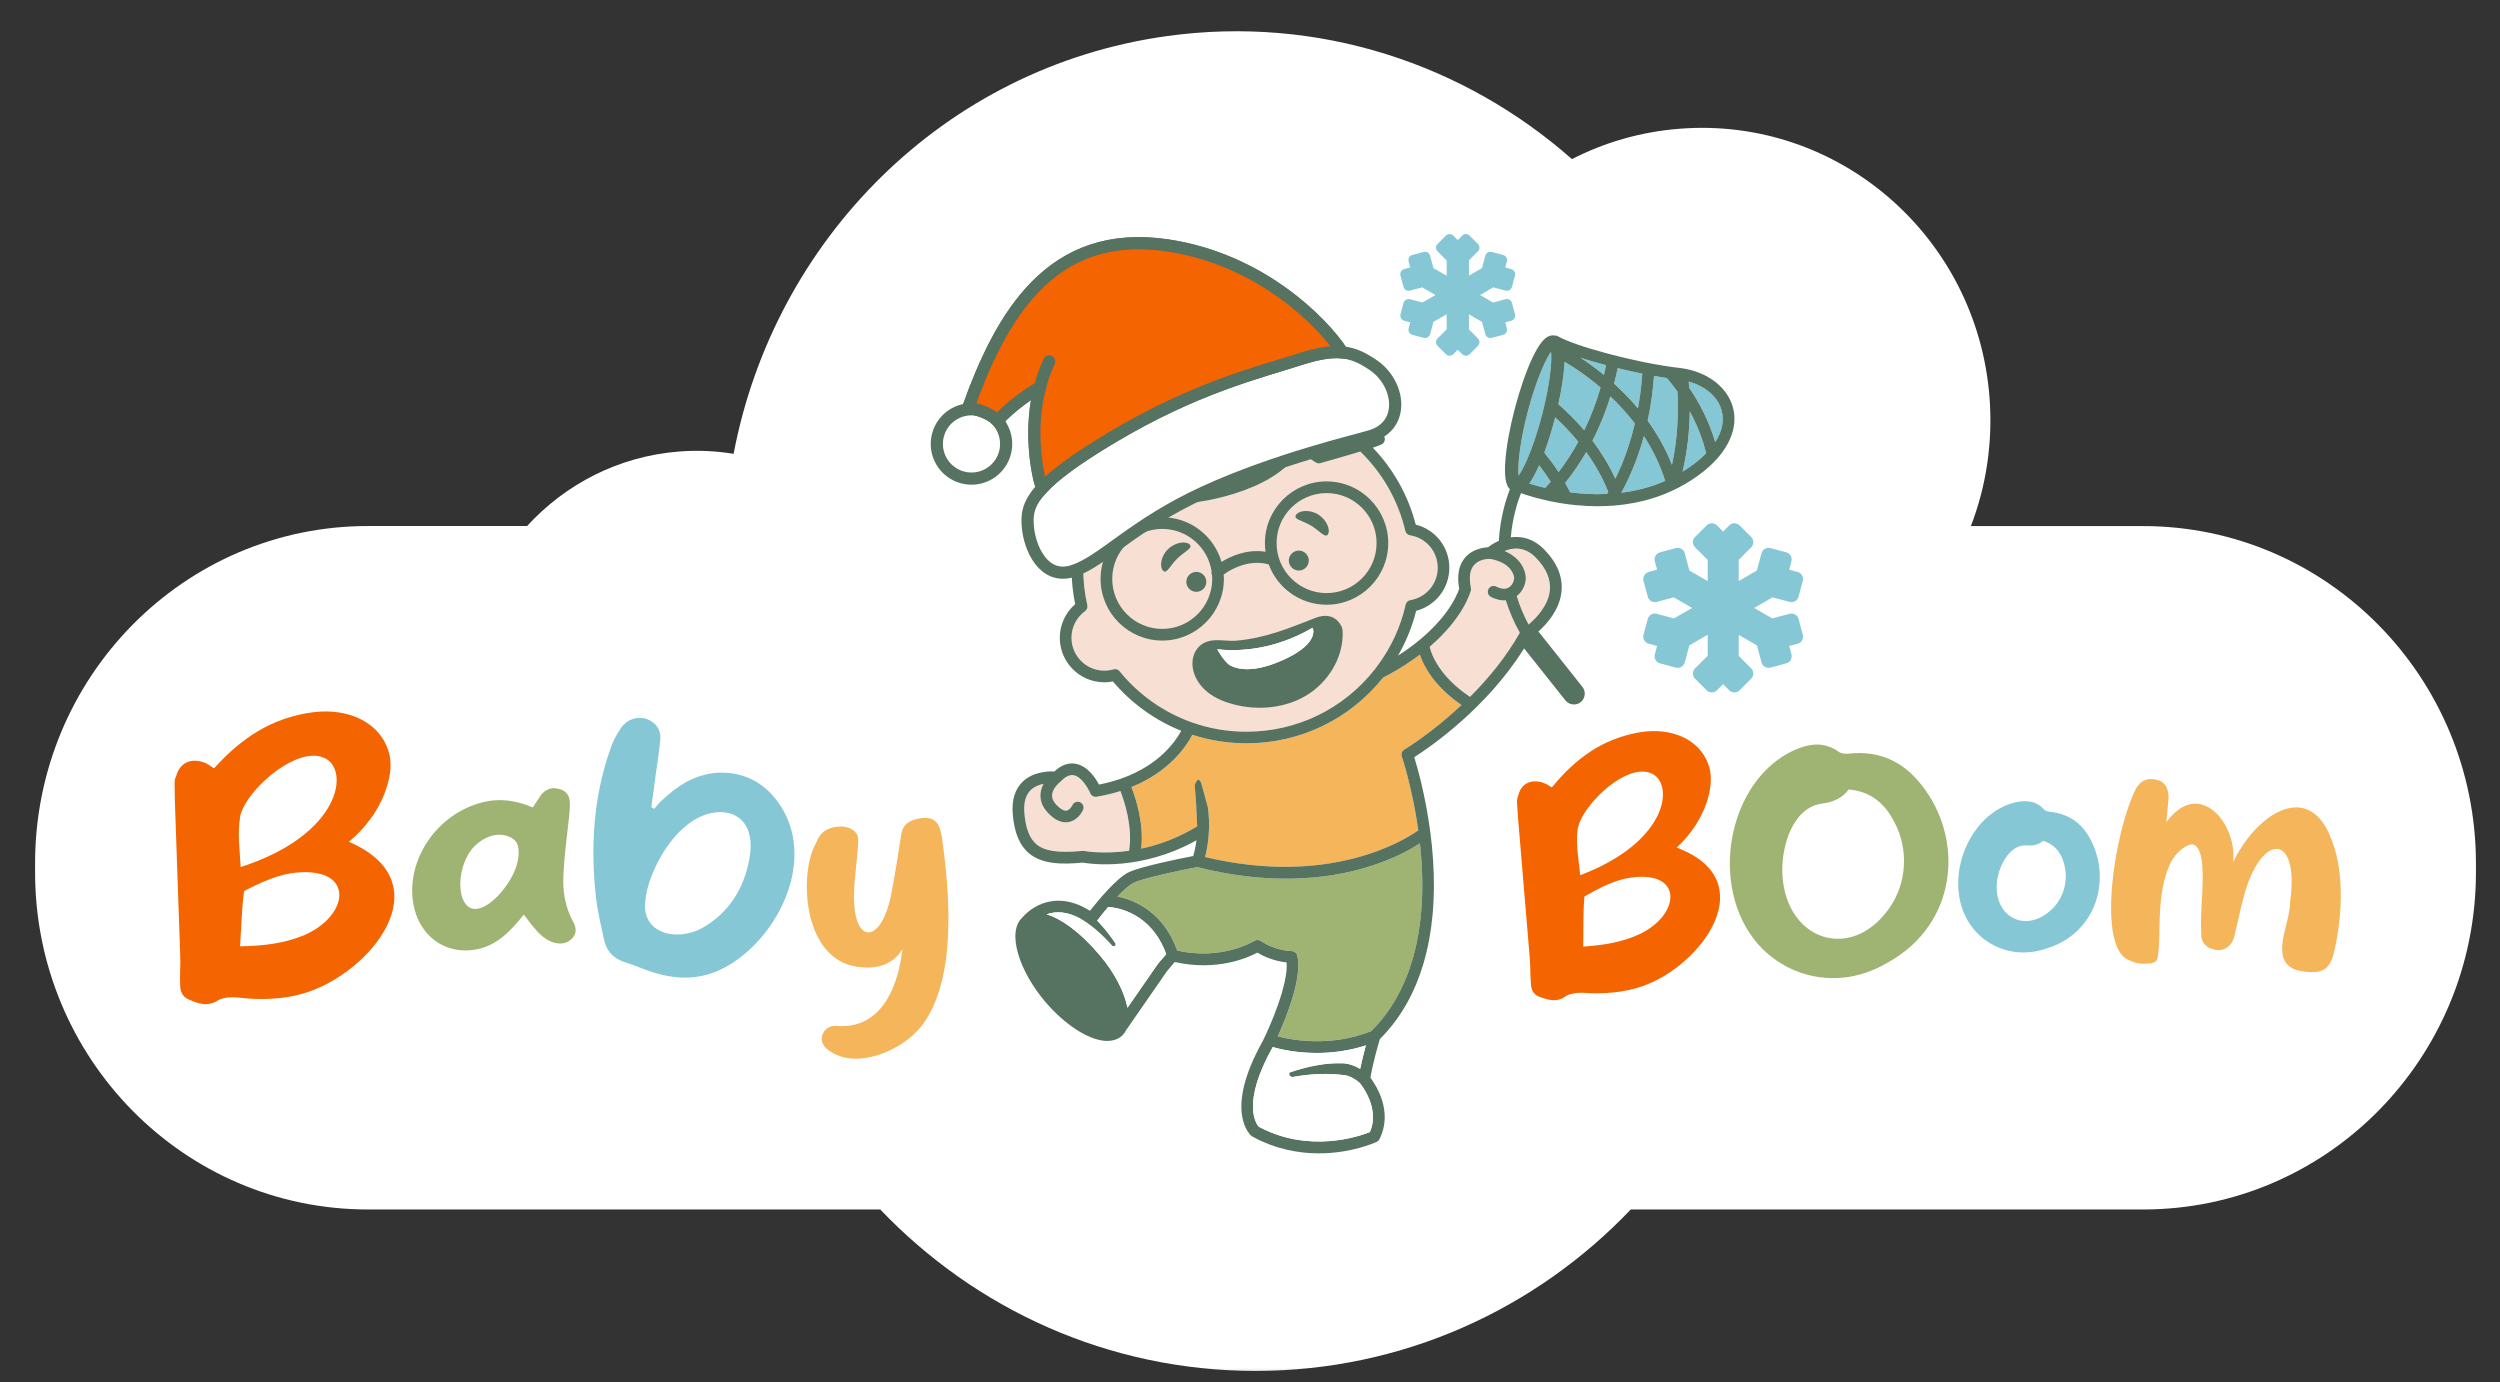 <svg width="85" height="47" viewBox="0 0 85 47" fill="none" xmlns="http://www.w3.org/2000/svg">
<rect x="0" y="0" width="85" height="47" fill="#333333" stroke="none"/>
<g clip-path="url(#clip0_48_3556)">
<mask id="mask0_48_3556" style="mask-type:luminance" maskUnits="userSpaceOnUse" x="0" y="0" width="85" height="47">
<path d="M85 0H0V47H85V0Z" fill="white"/>
</mask>
<g mask="url(#mask0_48_3556)">
<mask id="mask1_48_3556" style="mask-type:luminance" maskUnits="userSpaceOnUse" x="0" y="-2" width="87" height="52">
<path d="M86.197 -1.063H0V49.182H86.197V-1.063Z" fill="white"/>
</mask>
<g mask="url(#mask1_48_3556)">
<mask id="mask2_48_3556" style="mask-type:luminance" maskUnits="userSpaceOnUse" x="-21" y="-67" width="128" height="181">
<path d="M106.069 -66.196H-20.547V113.851H106.069V-66.196Z" fill="white"/>
</mask>
<g mask="url(#mask2_48_3556)">
<path d="M72.865 17.887H67.01C67.528 16.539 67.761 15.053 67.644 13.512C67.221 8.037 62.498 3.948 57.096 4.378C55.784 4.482 54.551 4.842 53.446 5.41C49.783 2.179 44.83 0.507 39.66 1.229C32.078 2.288 26.318 8.173 24.943 15.43C24.341 15.331 23.718 15.302 23.083 15.352C21.027 15.515 19.221 16.464 17.921 17.885H12.506C6.258 17.885 1.193 23.019 1.193 29.35V29.657C1.193 35.99 6.258 41.122 12.506 41.122H29.929C33.154 44.505 37.679 46.611 42.688 46.611C47.697 46.611 52.221 44.507 55.446 41.122H72.869C79.117 41.122 84.182 35.988 84.182 29.657V29.35C84.178 23.021 79.113 17.887 72.865 17.887Z" fill="white"/>
</g>
<path d="M51.138 20.413C51.013 20.413 50.865 20.382 50.695 20.296C50.598 20.247 50.558 20.128 50.607 20.031C50.656 19.933 50.776 19.894 50.873 19.943C51.06 20.037 51.212 20.042 51.326 19.955C51.452 19.859 51.493 19.688 51.48 19.623C51.373 19.085 50.654 19.003 50.647 19.001C50.59 19.001 50.29 19.011 50.116 19.214C49.976 19.378 49.941 19.639 50.012 19.991C50.018 20.02 50.017 20.05 50.01 20.078C49.998 20.127 49.763 21.004 48.609 21.991C48.67 22.248 48.931 22.989 49.981 23.693C50.584 23.091 51.2 22.356 51.674 21.513C51.475 21.156 51.316 20.789 51.198 20.41C51.179 20.411 51.159 20.413 51.138 20.413Z" fill="#F7E0D3"/>
<path d="M51.869 19.545C51.911 19.752 51.82 20.074 51.57 20.267C51.67 20.598 51.805 20.92 51.973 21.233C52.228 21.018 52.637 20.598 52.695 20.083C52.737 19.706 52.579 19.329 52.225 18.963C51.84 18.567 51.435 18.614 51.154 18.732C51.444 18.855 51.779 19.092 51.869 19.545Z" fill="#F7E0D3"/>
<path d="M55.693 13.883C55.772 13.441 55.816 13.038 55.839 12.702C55.566 12.646 55.283 12.583 55.002 12.515C54.969 12.679 54.929 12.856 54.881 13.041C55.15 13.285 55.427 13.566 55.693 13.883Z" fill="#85C7D5"/>
<path d="M54.608 12.415C54.299 12.334 54.001 12.248 53.732 12.161C53.959 12.308 54.237 12.503 54.535 12.746C54.562 12.631 54.587 12.52 54.608 12.415Z" fill="#85C7D5"/>
<path d="M56.678 12.853C56.538 12.832 56.39 12.807 56.237 12.779C56.207 13.207 56.145 13.731 56.022 14.304C56.341 14.745 56.629 15.246 56.849 15.808C57.044 14.901 57.072 14.029 57.036 13.318C56.921 13.155 56.801 12.999 56.678 12.853Z" fill="#85C7D5"/>
<path d="M57.209 16.04C57.368 15.941 57.524 15.833 57.677 15.712C57.802 15.613 57.912 15.512 58.012 15.41C57.885 14.889 57.69 14.414 57.454 13.982C57.446 14.61 57.381 15.314 57.209 16.04Z" fill="#85C7D5"/>
<path d="M55.125 16.752C55.617 16.691 56.124 16.567 56.619 16.349C56.442 15.785 56.188 15.278 55.894 14.828C55.725 15.45 55.479 16.109 55.125 16.752Z" fill="#85C7D5"/>
<path d="M57.418 12.973C57.424 13.041 57.429 13.112 57.433 13.184C57.797 13.717 58.112 14.332 58.319 15.031C58.559 14.662 58.635 14.288 58.533 13.936C58.401 13.484 57.98 13.129 57.418 12.973Z" fill="#85C7D5"/>
<path d="M53.865 14.631C54.111 14.122 54.291 13.626 54.422 13.177C53.912 12.742 53.454 12.45 53.195 12.299C53.194 12.346 53.191 12.394 53.187 12.445C53.162 12.815 53.091 13.263 52.984 13.743C53.274 13.995 53.576 14.291 53.865 14.631Z" fill="#85C7D5"/>
<path d="M54.758 13.477C54.612 13.947 54.414 14.459 54.147 14.981C54.436 15.365 54.705 15.796 54.924 16.277C55.238 15.642 55.448 14.996 55.588 14.397C55.322 14.05 55.037 13.743 54.758 13.477Z" fill="#85C7D5"/>
<path d="M52.722 12.566C52.752 12.263 52.748 12.075 52.736 11.962C52.67 12.054 52.575 12.216 52.452 12.495C52.448 12.506 52.443 12.517 52.438 12.528C52.263 12.934 52.088 13.455 51.945 14.003C51.797 14.566 51.691 15.121 51.647 15.567C51.639 15.655 51.633 15.732 51.63 15.802C51.621 15.971 51.625 16.09 51.633 16.171C51.699 16.078 51.795 15.917 51.917 15.638C52.097 15.228 52.278 14.692 52.425 14.13C52.573 13.566 52.679 13.011 52.722 12.566Z" fill="#85C7D5"/>
<path d="M52.262 15.972C52.17 16.166 52.08 16.323 51.996 16.441C52.134 16.484 52.318 16.537 52.541 16.59C52.604 16.52 52.666 16.451 52.727 16.38C52.602 16.18 52.47 15.995 52.332 15.817C52.309 15.87 52.285 15.922 52.262 15.972Z" fill="#85C7D5"/>
<path d="M53.215 16.418C53.274 16.523 53.331 16.631 53.385 16.741C53.767 16.789 54.193 16.816 54.641 16.794C54.655 16.772 54.668 16.748 54.682 16.726C54.482 16.224 54.221 15.772 53.932 15.371C53.728 15.722 53.491 16.074 53.215 16.418Z" fill="#85C7D5"/>
<path d="M52.876 14.188C52.87 14.207 52.866 14.226 52.862 14.244C52.754 14.653 52.632 15.043 52.504 15.388C52.673 15.594 52.837 15.815 52.991 16.052C53.251 15.713 53.473 15.365 53.662 15.021C53.406 14.707 53.138 14.43 52.876 14.188Z" fill="#85C7D5"/>
<path d="M52.054 33.467C52.022 33.139 52.039 32.839 52.008 32.522C51.893 31.114 51.769 29.718 51.655 28.309C51.622 27.981 51.602 27.651 51.582 27.332C51.573 27.241 51.576 27.15 51.622 27.042C51.687 26.761 51.876 26.593 52.126 26.569C52.262 26.556 52.413 26.576 52.558 26.653C52.617 26.67 52.667 26.723 52.764 26.77C53.562 25.8 54.458 25.128 55.729 24.901C56.833 24.713 57.767 25.138 58.077 25.966C58.215 26.331 58.183 26.7 58.084 27.087C57.909 27.768 57.478 28.394 57.005 28.818C59.974 29.925 57.887 32.819 55.839 33.533C55.507 33.646 55.169 33.713 54.83 33.746C54.49 33.779 54.157 33.778 53.812 33.754C53.617 33.75 53.447 33.767 53.261 33.854C53.144 33.945 53.022 33.991 52.898 34.004C52.739 34.019 52.575 33.978 52.408 33.914C52.16 33.846 52.064 33.684 52.054 33.467ZM53.829 32.184C54.523 32.139 55.176 32.029 55.756 31.756C57.134 31.095 57.239 29.596 55.466 29.837C54.957 29.899 54.4 30.171 53.869 30.485C53.822 31.052 53.841 31.611 53.829 32.184ZM53.729 29.756C56.788 28.599 56.932 26.57 56.115 26.283C55.996 26.238 55.881 26.226 55.745 26.239C54.849 26.326 53.701 27.584 53.637 28.219C53.573 28.741 53.688 29.325 53.729 29.756Z" fill="#F46400"/>
<path d="M60.993 25.51C61.207 25.414 61.425 25.343 61.646 25.321C61.93 25.293 62.197 25.354 62.45 25.516C62.572 25.616 62.699 25.641 62.871 25.623C63.943 25.505 64.746 25.936 65.33 26.688C66.779 28.5 66.592 31.395 64.183 32.728C63.701 33.013 63.183 33.188 62.665 33.24C61.592 33.346 60.519 32.941 59.776 32.105C58.064 30.145 58.741 26.541 60.993 25.51ZM62.661 31.91C63.263 31.851 63.89 31.456 64.35 30.701C64.871 29.825 64.874 28.681 64.306 27.768C63.995 27.249 63.541 26.903 62.855 26.841C62.651 27.121 62.361 27.266 61.962 27.32C60.947 27.449 60.584 28.758 60.598 29.625C60.633 31.156 61.616 32.013 62.661 31.91Z" fill="#9FB473"/>
<path d="M68.536 27.278C68.683 27.247 68.83 27.232 68.972 27.248C69.155 27.268 69.315 27.342 69.453 27.478C69.516 27.557 69.592 27.59 69.704 27.603C70.394 27.672 70.841 28.052 71.108 28.604C71.777 29.939 71.269 31.737 69.573 32.252C69.232 32.367 68.882 32.408 68.549 32.37C67.859 32.293 67.237 31.894 66.883 31.267C66.068 29.802 66.979 27.625 68.536 27.278ZM68.772 31.311C69.105 31.348 69.49 31.207 69.827 30.851C70.211 30.437 70.345 29.818 70.144 29.257C70.034 28.94 69.829 28.7 69.464 28.587C69.322 28.716 69.148 28.76 68.925 28.743C68.36 28.695 68.013 29.363 67.919 29.834C67.761 30.667 68.193 31.245 68.772 31.311Z" fill="#85C7D5"/>
<path d="M72.625 26.81C72.803 26.498 73.067 26.442 73.35 26.517C73.594 26.569 73.751 26.813 73.729 27.16L73.657 27.95C74.02 27.465 74.383 27.299 74.72 27.33C75.471 27.398 76.032 28.456 75.924 29.313C76.451 28.225 77.376 27.383 78.166 27.455C78.621 27.497 79.028 27.843 79.296 28.614C79.74 29.761 79.612 31.373 79.332 32.474C79.216 32.872 79.019 33.063 78.602 33.054C78.175 33.035 77.713 32.964 77.617 32.487C77.497 31.947 77.875 31.195 77.863 30.666C78.03 29.495 77.786 28.895 77.43 28.863C77.084 28.831 76.63 29.328 76.329 30.337C76.196 30.803 76.09 31.311 75.976 31.799C75.905 32.141 75.669 32.329 75.372 32.301C75.284 32.294 75.177 32.254 75.072 32.204C74.931 32.112 74.835 31.963 74.843 31.765C74.797 30.964 74.936 30.199 74.877 29.427C74.852 29.056 74.742 28.727 74.544 28.709C74.406 28.697 74.043 28.881 73.815 29.309C73.449 30.043 73.424 30.968 73.419 31.794C73.412 31.983 73.407 32.141 73.389 32.339C73.345 32.604 73.396 32.686 73.142 32.752C73.041 32.763 72.899 32.774 72.8 32.764C72.662 32.752 72.525 32.719 72.392 32.647C71.273 32.236 71.885 28.257 72.625 26.81Z" fill="#F5B55B"/>
<path d="M48.275 22.26C47.97 22.49 47.615 22.723 47.197 22.949C47.142 22.979 47.084 23.009 47.026 23.039C45.889 24.46 44.199 25.274 42.381 25.274C41.751 25.274 41.133 25.175 40.539 24.982C40.347 25.355 39.775 26.233 38.469 26.762C38.617 27.138 38.899 27.993 38.8 28.855C39.378 28.733 40.036 28.505 40.705 28.096L40.673 27.477C40.672 27.464 40.673 27.45 40.675 27.436L40.621 26.7C40.621 26.659 40.697 26.513 40.738 26.514C40.772 26.514 40.81 26.539 40.842 26.622L41.064 27.425V27.431C41.065 27.434 41.065 27.436 41.066 27.439C41.102 27.693 41.116 27.952 41.106 28.209C41.092 28.617 41.024 28.942 40.972 29.139C45.202 30.148 47.732 28.577 48.223 28.231C48.022 26.789 47.666 25.735 47.662 25.722C47.632 25.633 47.667 25.536 47.747 25.488C47.763 25.479 48.671 24.93 49.691 23.974C48.759 23.328 48.407 22.651 48.275 22.26Z" fill="#F5B55B"/>
<path d="M40.707 29.48C40.182 29.58 38.917 29.842 38.555 30.009C38.408 30.077 38.203 30.263 37.996 30.481C38.557 30.593 39.548 30.98 40.03 32.32C41.577 32.661 42.636 31.995 42.647 31.989C42.713 31.946 42.799 31.946 42.865 31.99C43.387 32.337 43.91 32.336 43.916 32.336C44.005 32.338 44.089 32.397 44.11 32.486C44.29 33.223 43.737 34.592 43.447 35.236C43.938 35.364 45.238 35.605 46.623 35.059C47.524 34.173 48.544 32.451 48.331 29.262C48.318 29.062 48.3 28.865 48.279 28.674C47.677 29.065 46.138 29.875 43.731 29.875C42.841 29.875 41.831 29.763 40.707 29.48Z" fill="#9FB473"/>
<path d="M37.285 27.09C37.194 27.105 37.105 27.055 37.069 26.971C37.004 26.818 36.778 26.408 36.506 26.357C36.374 26.333 36.229 26.402 36.073 26.562C36.063 26.573 36.053 26.583 36.041 26.592C35.971 26.646 35.786 26.827 35.771 27.025C35.762 27.145 35.816 27.262 35.934 27.383C36.062 27.513 36.179 27.576 36.264 27.56C36.367 27.542 36.447 27.408 36.462 27.377C36.507 27.277 36.624 27.233 36.724 27.277C36.824 27.322 36.868 27.439 36.824 27.539C36.807 27.575 36.656 27.892 36.334 27.95C36.301 27.956 36.268 27.959 36.235 27.959C36.043 27.959 35.847 27.86 35.652 27.661C35.451 27.457 35.358 27.233 35.377 26.994C35.386 26.866 35.429 26.75 35.484 26.651C35.335 26.681 35.173 26.74 35.049 26.859C34.875 27.026 34.8 27.287 34.828 27.637C34.869 28.159 35.004 28.509 35.239 28.706C35.521 28.943 35.99 29.01 36.809 28.932C36.828 28.93 36.848 28.931 36.867 28.935C36.878 28.937 37.496 29.053 38.39 28.927C38.521 28.114 38.232 27.249 38.094 26.897C37.847 26.974 37.578 27.041 37.285 27.09Z" fill="#F7E0D3"/>
<path d="M42.379 24.878C44.09 24.878 45.68 24.106 46.742 22.761C46.774 22.718 46.809 22.674 46.84 22.63C47.303 22.005 47.623 21.309 47.793 20.556C47.811 20.477 47.874 20.417 47.953 20.404C48.491 20.313 48.882 19.85 48.882 19.304C48.882 18.751 48.487 18.287 47.942 18.201C47.863 18.188 47.799 18.129 47.781 18.051C47.538 17.022 47.01 16.092 46.25 15.352C46.246 15.354 46.242 15.355 46.237 15.356C46.21 15.364 46.183 15.372 46.156 15.38C46.147 15.383 46.137 15.386 46.127 15.389C46.098 15.398 46.067 15.408 46.036 15.416C46.029 15.418 46.022 15.421 46.015 15.423C45.985 15.431 45.954 15.441 45.923 15.45C45.913 15.453 45.903 15.456 45.893 15.459C45.864 15.467 45.834 15.476 45.805 15.485C45.795 15.488 45.786 15.491 45.776 15.493C45.748 15.501 45.721 15.509 45.693 15.517C45.679 15.521 45.666 15.525 45.652 15.529C45.629 15.535 45.606 15.542 45.584 15.549C45.568 15.553 45.554 15.557 45.538 15.562C45.516 15.568 45.494 15.575 45.472 15.581C45.461 15.585 45.45 15.587 45.438 15.591C45.419 15.596 45.401 15.602 45.383 15.607C45.361 15.614 45.339 15.62 45.318 15.626C45.309 15.629 45.299 15.632 45.29 15.634C45.266 15.642 45.243 15.648 45.221 15.654C45.214 15.655 45.208 15.658 45.202 15.659C45.174 15.667 45.148 15.675 45.123 15.682L45.118 15.683C45.071 15.697 45.03 15.709 44.996 15.718C44.992 15.72 44.987 15.721 44.984 15.722C44.958 15.729 44.938 15.735 44.924 15.74C44.921 15.74 44.916 15.742 44.916 15.742C44.906 15.745 44.897 15.747 44.897 15.747C44.842 15.762 44.783 15.754 44.736 15.723L44.003 15.25L44.044 15.365C44.067 15.429 44.056 15.499 44.014 15.552C43.465 16.264 42.443 16.661 41.683 16.868C40.918 17.081 39.828 17.264 38.987 16.927C38.925 16.902 38.879 16.848 38.867 16.782L38.843 16.663L38.453 17.442C38.428 17.494 38.382 17.531 38.327 17.546C38.319 17.548 37.606 17.735 37.02 17.878C36.893 18.348 36.828 18.834 36.828 19.328C36.828 19.748 36.876 20.167 36.969 20.575C36.987 20.652 36.957 20.733 36.892 20.78C36.603 20.989 36.43 21.326 36.43 21.684C36.43 22.3 36.931 22.802 37.547 22.802C37.653 22.802 37.758 22.787 37.858 22.758C37.876 22.753 37.895 22.75 37.914 22.75C37.972 22.75 38.029 22.776 38.067 22.823C38.707 23.611 39.548 24.209 40.499 24.552C41.101 24.769 41.734 24.878 42.379 24.878Z" fill="#F7E0D3"/>
<path d="M6.126 33.499C6.109 33.133 6.143 32.803 6.126 32.45C6.076 30.885 6.014 29.332 5.964 27.767C5.946 27.401 5.941 27.034 5.937 26.681C5.932 26.579 5.94 26.478 5.998 26.361C6.084 26.054 6.303 25.879 6.581 25.865C6.732 25.858 6.898 25.888 7.054 25.982C7.119 26.004 7.172 26.064 7.276 26.123C8.213 25.091 9.242 24.397 10.662 24.214C11.894 24.067 12.906 24.587 13.204 25.521C13.338 25.931 13.281 26.339 13.149 26.762C12.92 27.507 12.408 28.177 11.861 28.621C15.089 30.008 12.62 33.098 10.314 33.779C9.94 33.886 9.563 33.941 9.185 33.96C8.806 33.978 8.438 33.958 8.057 33.913C7.841 33.898 7.652 33.907 7.441 33.993C7.307 34.089 7.17 34.133 7.031 34.14C6.855 34.149 6.675 34.094 6.494 34.014C6.223 33.925 6.125 33.74 6.126 33.499ZM8.162 32.175C8.932 32.163 9.662 32.078 10.319 31.805C11.88 31.148 12.079 29.495 10.102 29.666C9.535 29.706 8.904 29.977 8.299 30.296C8.215 30.921 8.207 31.54 8.162 32.175ZM8.183 29.48C11.633 28.366 11.904 26.127 11.014 25.765C10.885 25.708 10.757 25.689 10.606 25.696C9.609 25.745 8.269 27.073 8.164 27.774C8.066 28.348 8.161 29.001 8.183 29.48Z" fill="#F46400"/>
<path d="M16.151 27.355C16.37 27.279 16.574 27.232 16.78 27.214C17.239 27.173 17.681 27.266 18.114 27.454C18.213 27.294 18.314 27.162 18.405 27.013C18.543 26.859 18.723 26.758 18.954 26.813C19.232 26.855 19.351 27.032 19.37 27.239C19.388 27.445 19.359 27.646 19.34 27.855C19.272 28.475 19.191 29.049 19.161 29.665C19.119 30.254 19.199 30.832 19.501 31.363C19.594 31.553 19.61 31.731 19.464 31.895C19.361 32.008 19.243 32.065 19.112 32.077C18.728 32.111 18.382 31.83 18.158 31.539C18.033 31.409 17.944 31.256 17.807 31.098C17.375 31.646 16.891 32.153 16.194 32.281C15.321 32.444 14.537 32.023 14.19 31.204C13.605 29.745 14.529 27.915 16.151 27.355ZM16.202 30.901C16.408 30.883 16.669 30.737 16.979 30.408C17.391 29.946 17.706 29.342 17.62 28.802C17.563 28.476 17.184 28.359 16.893 28.385C16.64 28.407 16.415 28.531 16.221 28.69C15.466 29.314 15.461 30.967 16.202 30.901Z" fill="#9FB473"/>
<path d="M20.756 25.455C20.829 25.235 20.94 25.015 21.062 24.831C21.27 24.465 21.637 24.343 21.978 24.441C22.308 24.563 22.504 24.831 22.443 25.223C22.382 25.81 22.284 26.335 22.223 26.885C22.199 27.093 22.161 27.252 22.149 27.447C22.199 27.484 22.223 27.484 22.248 27.496C22.346 27.386 22.407 27.288 22.505 27.215C23.006 26.739 23.592 26.335 24.374 26.274C25.254 26.225 25.951 26.591 26.428 27.239C27.662 28.901 26.758 31.186 25.401 32.36C24.741 32.946 24.044 33.239 23.287 33.239C22.822 33.239 22.346 33.129 21.82 32.922C21.637 32.848 21.466 32.787 21.282 32.726C20.83 32.592 20.598 32.299 20.525 31.895C20.427 31.43 20.317 30.99 20.268 30.55C20.071 28.815 20.169 27.117 20.756 25.455ZM23.143 31.769C23.459 31.745 23.784 31.638 24.086 31.421C24.898 30.886 25.336 30.057 25.487 29.153C25.675 28.078 25.119 27.562 24.388 27.615C23.01 27.717 22.019 29.648 21.941 30.63C21.834 31.433 22.446 31.82 23.143 31.769Z" fill="#85C7D5"/>
<path d="M29.111 32.865C27.282 32.574 27.155 29.681 27.75 28.655C27.893 28.266 28.167 28.112 28.605 28.099C28.892 28.107 29.19 28.268 29.182 28.565C29.16 29.209 29.036 29.842 29.035 30.495C29.039 31.332 29.273 31.722 29.547 31.701C29.82 31.68 30.135 31.247 30.296 30.429C30.445 29.713 30.582 28.701 30.654 28.318C30.728 27.955 31.046 27.849 31.35 27.815C31.876 27.755 31.955 28.115 32.021 28.437C32.291 30.346 32.533 33.206 31.4 34.794C30.967 35.41 30.078 35.928 29.256 35.991C28.86 36.022 28.486 35.938 28.183 35.717C27.721 35.415 27.983 34.844 28.435 34.88C30.039 35.021 30.564 33.395 30.681 32.273C30.337 32.842 29.741 32.965 29.111 32.865Z" fill="#F5B55B"/>
<path d="M41.612 19.683C41.612 19.634 41.61 19.584 41.606 19.535C41.806 19.38 42.455 18.995 43.137 19.19C43.432 19.99 44.202 20.561 45.104 20.561C46.26 20.561 47.2 19.621 47.2 18.465C47.2 17.309 46.26 16.368 45.104 16.368C43.947 16.368 43.007 17.309 43.007 18.465C43.007 18.565 43.014 18.664 43.028 18.76C42.368 18.654 41.797 18.939 41.531 19.105C41.279 18.229 40.472 17.586 39.517 17.586C38.36 17.586 37.42 18.526 37.42 19.683C37.42 20.839 38.36 21.779 39.517 21.779C40.672 21.779 41.612 20.839 41.612 19.683ZM45.104 16.765C46.041 16.765 46.804 17.527 46.804 18.465C46.804 19.402 46.041 20.165 45.104 20.165C44.166 20.165 43.404 19.402 43.404 18.465C43.403 17.527 44.166 16.765 45.104 16.765ZM39.516 21.383C38.578 21.383 37.816 20.621 37.816 19.683C37.816 18.746 38.578 17.983 39.516 17.983C40.367 17.983 41.072 18.613 41.195 19.43C41.192 19.445 41.19 19.459 41.19 19.475C41.19 19.505 41.197 19.533 41.21 19.56C41.213 19.601 41.216 19.642 41.216 19.685C41.216 20.621 40.453 21.383 39.516 21.383Z" fill="#567261"/>
<path d="M44.072 19.387C44.253 19.435 44.438 19.328 44.488 19.147C44.536 18.966 44.428 18.78 44.248 18.731C44.067 18.683 43.881 18.791 43.832 18.971C43.784 19.152 43.89 19.338 44.072 19.387Z" fill="#567261"/>
<path d="M40.763 19.455C40.582 19.407 40.397 19.514 40.347 19.695C40.299 19.876 40.407 20.062 40.588 20.111C40.768 20.159 40.954 20.051 41.003 19.871C41.051 19.69 40.945 19.504 40.763 19.455Z" fill="#567261"/>
<path d="M44.578 17.872C44.878 18.053 45.06 18.316 45.151 18.165C45.241 18.015 45.109 17.668 44.808 17.487C44.507 17.307 44.151 17.36 44.061 17.511C43.971 17.661 44.277 17.692 44.578 17.872Z" fill="#567261"/>
<path d="M40.449 18.512C40.326 18.388 39.957 18.429 39.708 18.676C39.458 18.922 39.422 19.281 39.545 19.405C39.668 19.53 39.774 19.241 40.023 18.994C40.273 18.748 40.572 18.638 40.449 18.512Z" fill="#567261"/>
<path d="M44.756 20.996C43.801 21.368 43.022 21.701 42.001 21.785C41.613 21.817 41.042 21.614 40.702 22.059C40.568 22.235 40.522 22.469 40.551 22.689C40.595 23.021 40.794 23.32 41.054 23.53C41.314 23.74 41.631 23.868 41.954 23.952C42.778 24.163 43.691 24.083 44.42 23.642C45.149 23.202 45.663 22.382 45.651 21.526C45.65 21.444 45.644 21.359 45.605 21.287C45.565 21.213 45.356 20.788 44.756 20.996ZM43.733 22.388C42.581 22.938 42.034 22.726 41.84 22.629C41.645 22.532 41.389 22.078 41.389 22.078C42.489 22.193 43.618 21.938 44.63 21.344C44.63 21.344 44.884 21.838 43.733 22.388Z" fill="#567261"/>
<path d="M58.912 13.825C58.73 13.2 58.142 12.722 57.375 12.555C57.278 12.534 57.178 12.517 57.076 12.506C57.039 12.502 57.001 12.498 56.962 12.492C56.939 12.49 56.914 12.487 56.89 12.483C56.693 12.457 56.479 12.423 56.255 12.382C56.251 12.381 56.248 12.381 56.244 12.38C56.117 12.356 55.988 12.332 55.857 12.305C55.598 12.251 55.332 12.19 55.071 12.127C54.938 12.094 54.807 12.06 54.679 12.027C53.925 11.826 53.26 11.604 52.969 11.433C52.935 11.412 52.895 11.405 52.856 11.408C52.707 11.38 52.559 11.455 52.416 11.634C52.318 11.756 52.213 11.934 52.105 12.163C51.892 12.613 51.678 13.226 51.504 13.89C51.33 14.554 51.215 15.194 51.18 15.691C51.162 15.943 51.166 16.149 51.191 16.304C51.216 16.452 51.264 16.564 51.335 16.636C51.203 16.978 51.007 17.599 50.959 18.389C50.816 18.452 50.691 18.531 50.593 18.608C50.429 18.616 50.064 18.668 49.816 18.955C49.598 19.207 49.53 19.566 49.612 20.021C49.577 20.125 49.459 20.431 49.162 20.832C48.877 21.216 48.373 21.755 47.533 22.291C47.808 21.815 48.015 21.306 48.149 20.768C48.81 20.596 49.277 20 49.277 19.304C49.277 18.601 48.804 18.004 48.135 17.837C47.881 16.852 47.38 15.956 46.675 15.221C47.004 15.114 47.02 15.091 47.056 15.033C47.129 14.912 47.046 14.801 47.01 14.753C46.985 14.72 44.347 11.546 41.06 12.505C40.862 12.563 40.696 12.67 40.564 12.823C40.373 12.758 40.176 12.751 39.975 12.801C37.072 13.543 36.087 16.96 35.999 17.766C35.992 17.825 35.977 17.964 36.107 18.03C36.133 18.043 36.152 18.053 36.196 18.053C36.255 18.053 36.359 18.035 36.586 17.983C36.484 18.422 36.432 18.872 36.432 19.329C36.432 19.737 36.474 20.144 36.556 20.542C36.226 20.827 36.033 21.245 36.033 21.685C36.033 22.519 36.712 23.198 37.546 23.198C37.645 23.198 37.743 23.189 37.839 23.17C38.467 23.911 39.264 24.486 40.162 24.848C39.971 25.204 39.421 26.002 38.16 26.458C38.147 26.46 38.132 26.465 38.119 26.471L38.116 26.474C37.888 26.553 37.639 26.622 37.365 26.675C37.246 26.449 36.98 26.045 36.579 25.97C36.329 25.922 36.083 26.01 35.847 26.23C35.633 26.22 35.128 26.239 34.777 26.572C34.511 26.824 34.395 27.194 34.433 27.669C34.482 28.302 34.663 28.741 34.984 29.011C35.443 29.396 36.135 29.393 36.818 29.329C37.075 29.375 38.793 29.623 40.68 28.57C40.648 28.812 40.602 28.998 40.571 29.104C40.163 29.183 38.817 29.453 38.388 29.651C37.968 29.845 37.327 30.627 37.06 30.967C35.71 30.128 34.858 31.077 34.76 31.195C34.504 31.432 34.453 31.869 34.617 32.431C34.772 32.963 35.099 33.541 35.535 34.056C36.201 34.84 37.011 35.364 37.601 35.391C37.617 35.391 37.633 35.391 37.648 35.391C37.86 35.391 38.038 35.325 38.167 35.198C38.215 35.151 38.253 35.096 38.283 35.033L39.679 33.017C39.7 32.992 39.73 32.957 39.763 32.917C39.807 32.864 39.884 32.772 39.94 32.709C41.374 33.028 42.415 32.568 42.749 32.389C43.149 32.626 43.532 32.7 43.745 32.724C43.805 33.462 43.19 34.884 42.928 35.407C41.593 37.791 42.512 38.591 42.553 38.624C42.562 38.632 42.573 38.639 42.584 38.645C43.379 39.078 44.166 39.214 44.842 39.214C45.946 39.214 46.752 38.85 46.806 38.825C46.846 38.807 46.879 38.774 46.899 38.735C47.374 37.803 46.791 36.905 46.594 36.643C46.679 36.133 46.863 35.503 46.916 35.327C48.276 33.977 48.902 31.871 48.724 29.229C48.703 28.911 48.671 28.605 48.633 28.313C48.632 28.299 48.631 28.286 48.628 28.273C48.466 27.053 48.195 26.102 48.084 25.745C48.615 25.407 50.554 24.078 51.819 22.045L53.223 23.812C53.349 23.972 53.582 23.999 53.742 23.874C53.901 23.748 53.928 23.514 53.803 23.355L52.307 21.471C52.609 21.2 53.021 20.729 53.089 20.132C53.146 19.631 52.952 19.145 52.51 18.69C52.136 18.305 51.727 18.219 51.367 18.27C51.426 17.593 51.599 17.058 51.713 16.767C51.822 16.806 51.994 16.863 52.216 16.924C52.351 16.96 52.503 16.997 52.67 17.034C52.811 17.063 52.962 17.092 53.123 17.117C53.269 17.14 53.422 17.159 53.581 17.175C53.816 17.198 54.065 17.212 54.323 17.212C54.34 17.212 54.357 17.211 54.375 17.211C54.529 17.21 54.686 17.204 54.846 17.192C54.848 17.198 54.851 17.205 54.853 17.212C54.857 17.205 54.862 17.197 54.867 17.19C54.993 17.18 55.119 17.167 55.248 17.149C55.681 17.089 56.125 16.982 56.566 16.809C56.621 16.788 56.676 16.763 56.73 16.74C56.841 16.692 56.952 16.64 57.062 16.583C57.072 16.578 57.083 16.572 57.093 16.567C57.377 16.418 57.656 16.239 57.926 16.024C58.763 15.353 59.124 14.552 58.912 13.825ZM38.067 22.823C38.029 22.776 37.972 22.75 37.913 22.75C37.895 22.75 37.876 22.752 37.857 22.758C37.758 22.787 37.653 22.802 37.547 22.802C36.931 22.802 36.43 22.3 36.43 21.684C36.43 21.327 36.602 20.989 36.892 20.78C36.956 20.733 36.987 20.652 36.969 20.575C36.875 20.167 36.829 19.747 36.829 19.328C36.829 18.834 36.893 18.348 37.02 17.878C37.606 17.735 38.319 17.548 38.327 17.546C38.381 17.531 38.428 17.494 38.453 17.442L38.843 16.662L38.867 16.782C38.88 16.848 38.925 16.902 38.987 16.927C39.828 17.264 40.918 17.08 41.683 16.868C42.444 16.661 43.465 16.264 44.014 15.552C44.055 15.499 44.067 15.429 44.044 15.365L44.003 15.25L44.736 15.723C44.784 15.754 44.843 15.762 44.897 15.747C44.897 15.747 44.905 15.745 44.916 15.742C44.916 15.742 44.921 15.74 44.924 15.739C44.938 15.735 44.958 15.73 44.984 15.722C44.987 15.721 44.992 15.72 44.996 15.718C45.03 15.709 45.071 15.697 45.118 15.683L45.123 15.682C45.148 15.674 45.174 15.667 45.202 15.659C45.208 15.658 45.214 15.655 45.221 15.654C45.243 15.647 45.266 15.641 45.29 15.634C45.299 15.631 45.309 15.629 45.318 15.626C45.339 15.62 45.361 15.614 45.383 15.607C45.401 15.602 45.419 15.596 45.438 15.591C45.449 15.587 45.461 15.585 45.473 15.581C45.495 15.574 45.517 15.568 45.538 15.562C45.554 15.557 45.569 15.553 45.584 15.549C45.606 15.542 45.629 15.535 45.652 15.529C45.665 15.525 45.679 15.521 45.693 15.517C45.721 15.509 45.748 15.501 45.776 15.493C45.786 15.49 45.795 15.487 45.805 15.485C45.834 15.476 45.864 15.467 45.893 15.459C45.904 15.456 45.914 15.453 45.923 15.45C45.954 15.441 45.984 15.431 46.015 15.423C46.022 15.421 46.029 15.418 46.036 15.416C46.067 15.407 46.097 15.398 46.128 15.389C46.137 15.386 46.147 15.383 46.156 15.38C46.183 15.372 46.21 15.364 46.237 15.356C46.242 15.355 46.246 15.353 46.251 15.352C47.011 16.092 47.538 17.022 47.781 18.051C47.799 18.129 47.863 18.188 47.942 18.201C48.487 18.287 48.882 18.751 48.882 19.303C48.882 19.851 48.491 20.313 47.953 20.404C47.874 20.417 47.811 20.477 47.793 20.556C47.623 21.309 47.303 22.006 46.84 22.629C46.809 22.674 46.774 22.717 46.742 22.761C45.68 24.106 44.091 24.878 42.379 24.878C41.734 24.878 41.101 24.769 40.499 24.552C39.547 24.209 38.706 23.611 38.067 22.823ZM38.389 28.927C37.496 29.052 36.877 28.936 36.867 28.934C36.848 28.93 36.828 28.929 36.809 28.931C35.99 29.009 35.521 28.942 35.239 28.706C35.004 28.508 34.87 28.158 34.828 27.636C34.8 27.287 34.875 27.025 35.049 26.859C35.173 26.74 35.335 26.68 35.483 26.65C35.429 26.75 35.387 26.865 35.377 26.993C35.358 27.232 35.451 27.456 35.652 27.661C35.846 27.859 36.043 27.959 36.235 27.959C36.268 27.959 36.301 27.956 36.334 27.95C36.656 27.892 36.807 27.574 36.823 27.538C36.868 27.439 36.823 27.321 36.724 27.276C36.624 27.232 36.507 27.276 36.462 27.376C36.447 27.408 36.367 27.541 36.264 27.56C36.179 27.575 36.062 27.512 35.934 27.383C35.816 27.262 35.763 27.145 35.771 27.025C35.786 26.826 35.971 26.645 36.041 26.591C36.053 26.583 36.064 26.573 36.072 26.561C36.228 26.401 36.374 26.332 36.506 26.357C36.778 26.407 37.004 26.817 37.069 26.97C37.104 27.055 37.194 27.104 37.284 27.089C37.579 27.04 37.846 26.973 38.094 26.895C38.231 27.248 38.52 28.114 38.389 28.927ZM39.459 32.662C39.424 32.704 39.394 32.741 39.373 32.764C39.368 32.77 39.364 32.776 39.359 32.782L38.334 34.264C38.229 33.729 37.899 33.076 37.393 32.479C36.699 31.661 36.072 31.233 35.584 31.088C35.923 30.965 36.291 31.006 36.683 31.208C36.873 31.314 37.055 31.442 37.227 31.586C37.434 31.759 37.628 31.951 37.812 32.155C37.835 32.18 37.874 32.185 37.904 32.166C37.935 32.144 37.944 32.1 37.922 32.069C37.764 31.838 37.594 31.614 37.403 31.405C37.371 31.369 37.337 31.335 37.303 31.301C37.394 31.182 37.527 31.015 37.677 30.838C37.99 30.858 39.135 31.029 39.65 32.44C39.603 32.491 39.541 32.563 39.459 32.662ZM46.575 38.491C46.229 38.63 44.515 39.23 42.798 38.308C42.716 38.216 42.2 37.517 43.272 35.601C43.534 35.676 44.077 35.802 44.772 35.802C45.267 35.802 45.839 35.737 46.44 35.544C46.379 35.767 46.304 36.058 46.246 36.343C45.932 36.155 45.674 36.151 45.66 36.151C45.654 36.151 45.648 36.153 45.642 36.153C45.322 36.139 45.064 36.169 44.77 36.221C44.453 36.276 44.155 36.36 43.868 36.458C43.828 36.472 43.818 36.518 43.845 36.562C43.87 36.601 43.917 36.624 43.956 36.618C44.261 36.564 44.572 36.526 44.89 36.516C45.158 36.508 45.478 36.523 45.765 36.564C45.873 36.59 46.048 36.657 46.234 36.824C46.242 36.835 46.942 37.661 46.575 38.491ZM48.33 29.263C48.542 32.453 47.522 34.174 46.621 35.06C45.236 35.606 43.937 35.365 43.445 35.237C43.735 34.593 44.288 33.224 44.108 32.487C44.087 32.398 44.003 32.339 43.914 32.337C43.908 32.337 43.385 32.337 42.863 31.991C42.798 31.948 42.712 31.948 42.646 31.99C42.635 31.997 41.575 32.662 40.028 32.321C39.546 30.982 38.556 30.594 37.994 30.483C38.201 30.264 38.406 30.078 38.553 30.01C38.916 29.843 40.18 29.581 40.705 29.481C41.83 29.765 42.839 29.876 43.729 29.876C46.136 29.876 47.675 29.066 48.278 28.675C48.298 28.867 48.316 29.063 48.33 29.263ZM47.747 25.487C47.666 25.535 47.631 25.633 47.661 25.721C47.666 25.735 48.021 26.788 48.223 28.231C47.732 28.577 45.203 30.148 40.972 29.138C41.025 28.941 41.092 28.617 41.106 28.209C41.116 27.952 41.102 27.692 41.066 27.438C41.065 27.435 41.064 27.433 41.063 27.43V27.424L40.842 26.622C40.81 26.538 40.771 26.513 40.738 26.513C40.697 26.513 40.621 26.659 40.621 26.7L40.675 27.435C40.673 27.448 40.672 27.462 40.673 27.477L40.705 28.095C40.036 28.504 39.377 28.732 38.8 28.854C38.898 27.993 38.616 27.137 38.468 26.761C39.775 26.233 40.346 25.355 40.539 24.982C41.132 25.175 41.751 25.273 42.381 25.273C44.199 25.273 45.889 24.46 47.026 23.038C47.084 23.009 47.142 22.979 47.197 22.949C47.614 22.723 47.969 22.49 48.275 22.259C48.406 22.65 48.758 23.327 49.691 23.972C48.67 24.93 47.762 25.478 47.747 25.487ZM49.98 23.693C48.93 22.99 48.67 22.248 48.608 21.991C49.762 21.004 49.996 20.127 50.009 20.078C50.016 20.05 50.017 20.02 50.011 19.991C49.94 19.639 49.975 19.378 50.115 19.214C50.289 19.011 50.589 19.001 50.646 19.001C50.654 19.002 51.372 19.085 51.479 19.623C51.492 19.688 51.451 19.86 51.325 19.956C51.212 20.042 51.059 20.037 50.872 19.943C50.774 19.894 50.655 19.933 50.606 20.031C50.557 20.129 50.597 20.247 50.694 20.297C50.863 20.382 51.012 20.413 51.137 20.413C51.159 20.413 51.178 20.411 51.198 20.41C51.315 20.788 51.474 21.156 51.674 21.512C51.199 22.356 50.584 23.091 49.98 23.693ZM52.224 18.965C52.578 19.33 52.736 19.707 52.694 20.084C52.636 20.599 52.227 21.019 51.972 21.235C51.804 20.921 51.669 20.598 51.569 20.268C51.819 20.076 51.91 19.753 51.868 19.547C51.778 19.093 51.444 18.856 51.154 18.734C51.435 18.616 51.84 18.568 52.224 18.965ZM55.001 12.516C55.282 12.585 55.565 12.648 55.838 12.703C55.815 13.039 55.772 13.443 55.691 13.884C55.426 13.567 55.148 13.287 54.879 13.043C54.928 12.857 54.968 12.681 55.001 12.516ZM54.608 12.416C54.587 12.521 54.562 12.632 54.534 12.747C54.236 12.504 53.959 12.308 53.732 12.162C54.001 12.248 54.299 12.335 54.608 12.416ZM53.187 12.445C53.19 12.395 53.192 12.346 53.194 12.299C53.453 12.45 53.912 12.742 54.421 13.177C54.291 13.626 54.111 14.122 53.864 14.631C53.574 14.291 53.273 13.995 52.984 13.742C53.09 13.263 53.16 12.815 53.187 12.445ZM51.632 16.171C51.623 16.091 51.62 15.972 51.629 15.802C51.632 15.732 51.638 15.655 51.646 15.567C51.69 15.122 51.795 14.566 51.943 14.003C52.087 13.455 52.261 12.933 52.437 12.528C52.441 12.517 52.447 12.506 52.451 12.495C52.573 12.216 52.669 12.054 52.735 11.962C52.747 12.075 52.751 12.263 52.721 12.566C52.677 13.011 52.572 13.566 52.424 14.13C52.276 14.693 52.096 15.229 51.916 15.638C51.793 15.917 51.698 16.078 51.632 16.171ZM52.54 16.589C52.317 16.537 52.133 16.484 51.995 16.441C52.08 16.323 52.169 16.166 52.261 15.972C52.284 15.922 52.307 15.87 52.331 15.816C52.468 15.994 52.601 16.18 52.725 16.378C52.665 16.45 52.604 16.52 52.54 16.589ZM52.992 16.052C52.838 15.815 52.673 15.595 52.505 15.388C52.633 15.044 52.755 14.654 52.862 14.245C52.867 14.226 52.872 14.207 52.876 14.189C53.138 14.43 53.407 14.707 53.662 15.021C53.473 15.366 53.252 15.713 52.992 16.052ZM54.641 16.795C54.193 16.816 53.767 16.79 53.386 16.741C53.331 16.631 53.274 16.523 53.215 16.419C53.491 16.075 53.729 15.723 53.932 15.371C54.221 15.773 54.482 16.224 54.682 16.726C54.668 16.749 54.654 16.771 54.641 16.795ZM54.144 14.982C54.413 14.46 54.611 13.948 54.755 13.478C55.036 13.744 55.32 14.05 55.586 14.397C55.446 14.996 55.236 15.642 54.922 16.277C54.703 15.797 54.434 15.366 54.144 14.982ZM55.124 16.753C55.478 16.111 55.723 15.451 55.893 14.829C56.187 15.279 56.441 15.786 56.618 16.351C56.123 16.568 55.615 16.692 55.124 16.753ZM56.848 15.808C56.628 15.246 56.34 14.746 56.021 14.305C56.144 13.731 56.206 13.207 56.236 12.78C56.39 12.807 56.538 12.832 56.677 12.853C56.8 12.999 56.92 13.155 57.036 13.318C57.071 14.029 57.044 14.901 56.848 15.808ZM57.675 15.713C57.522 15.835 57.366 15.942 57.207 16.04C57.379 15.315 57.444 14.611 57.452 13.983C57.687 14.414 57.883 14.89 58.01 15.411C57.911 15.513 57.8 15.614 57.675 15.713ZM58.318 15.031C58.111 14.332 57.796 13.718 57.432 13.184C57.428 13.112 57.423 13.041 57.417 12.973C57.979 13.129 58.4 13.484 58.531 13.936C58.634 14.288 58.558 14.662 58.318 15.031Z" fill="#567261"/>
<path d="M39.461 32.662C39.426 32.704 39.395 32.741 39.374 32.764C39.369 32.77 39.365 32.776 39.361 32.782L38.335 34.264C38.231 33.728 37.901 33.076 37.394 32.479C36.7 31.66 36.073 31.232 35.586 31.087C35.925 30.965 36.293 31.006 36.684 31.207C36.875 31.314 37.057 31.442 37.229 31.586C37.436 31.759 37.629 31.951 37.813 32.154C37.836 32.18 37.876 32.185 37.905 32.165C37.937 32.143 37.945 32.1 37.923 32.069C37.766 31.838 37.596 31.614 37.404 31.404C37.372 31.369 37.339 31.335 37.305 31.3C37.396 31.182 37.529 31.014 37.679 30.838C37.991 30.858 39.136 31.029 39.652 32.44C39.604 32.491 39.543 32.563 39.461 32.662Z" fill="white"/>
<path d="M46.575 38.49C46.229 38.629 44.515 39.23 42.797 38.308C42.715 38.216 42.199 37.517 43.272 35.601C43.533 35.676 44.076 35.801 44.771 35.801C45.266 35.801 45.839 35.737 46.439 35.544C46.378 35.766 46.303 36.058 46.245 36.342C45.932 36.154 45.673 36.151 45.659 36.151C45.654 36.151 45.648 36.152 45.642 36.152C45.321 36.139 45.064 36.169 44.77 36.22C44.453 36.276 44.154 36.359 43.867 36.458C43.828 36.472 43.818 36.518 43.844 36.561C43.869 36.601 43.917 36.624 43.955 36.617C44.26 36.563 44.572 36.525 44.89 36.516C45.157 36.508 45.478 36.522 45.765 36.563C45.872 36.59 46.047 36.656 46.233 36.824C46.242 36.835 46.941 37.661 46.575 38.49Z" fill="white"/>
<path fill-rule="evenodd" clip-rule="evenodd" d="M58.586 23.261L58.794 23.47C58.892 23.567 59.049 23.567 59.146 23.47L59.54 23.076C59.637 22.979 59.637 22.821 59.54 22.724L59.116 22.3V21.584L59.736 21.942L59.892 22.522C59.927 22.655 60.063 22.733 60.196 22.698L60.734 22.554C60.866 22.518 60.945 22.382 60.91 22.249L60.833 21.964L61.119 21.887C61.252 21.852 61.331 21.715 61.295 21.582L61.151 21.045C61.115 20.912 60.979 20.833 60.846 20.869L60.258 21.027L59.64 20.67L60.266 20.309L60.846 20.464C60.978 20.5 61.115 20.421 61.15 20.288L61.294 19.751C61.33 19.618 61.251 19.482 61.118 19.446L60.832 19.369L60.909 19.084C60.944 18.951 60.865 18.815 60.733 18.779L60.195 18.635C60.063 18.6 59.926 18.679 59.891 18.811L59.733 19.399L59.116 19.756V19.033L59.54 18.609C59.637 18.512 59.637 18.354 59.54 18.257L59.146 17.864C59.049 17.767 58.892 17.767 58.794 17.864L58.586 18.073L58.377 17.864C58.28 17.767 58.122 17.767 58.025 17.864L57.632 18.257C57.534 18.354 57.534 18.512 57.632 18.609L58.062 19.039V19.759L57.44 19.4L57.282 18.811C57.247 18.679 57.111 18.6 56.978 18.636L56.44 18.78C56.308 18.815 56.229 18.952 56.264 19.084L56.341 19.37L56.056 19.446C55.924 19.482 55.845 19.618 55.88 19.751L56.025 20.288C56.06 20.421 56.197 20.5 56.329 20.464L56.908 20.309L57.532 20.67L56.915 21.026L56.328 20.869C56.196 20.833 56.059 20.912 56.024 21.045L55.88 21.582C55.844 21.715 55.923 21.851 56.056 21.887L56.34 21.963L56.264 22.249C56.228 22.382 56.307 22.518 56.439 22.554L56.977 22.698C57.11 22.733 57.246 22.654 57.282 22.522L57.437 21.942L58.062 21.581V22.294L57.632 22.724C57.534 22.821 57.534 22.979 57.632 23.076L58.025 23.469C58.122 23.567 58.28 23.567 58.377 23.469L58.586 23.261Z" fill="#85C7D5"/>
<path fill-rule="evenodd" clip-rule="evenodd" d="M49.563 11.892L49.714 12.043C49.783 12.112 49.897 12.112 49.967 12.043L50.249 11.759C50.319 11.69 50.319 11.576 50.249 11.507L49.944 11.201V10.688L50.389 10.944L50.501 11.361C50.526 11.456 50.624 11.513 50.719 11.487L51.106 11.384C51.202 11.358 51.258 11.26 51.233 11.165L51.178 10.96L51.383 10.905C51.478 10.879 51.535 10.781 51.51 10.685L51.406 10.299C51.38 10.204 51.282 10.147 51.187 10.172L50.764 10.286L50.321 10.03L50.771 9.77L51.188 9.881C51.283 9.907 51.381 9.85 51.407 9.755L51.51 9.368C51.536 9.273 51.479 9.175 51.384 9.149L51.178 9.094L51.233 8.889C51.259 8.794 51.202 8.695 51.107 8.67L50.72 8.566C50.625 8.541 50.527 8.597 50.501 8.693L50.388 9.116L49.944 9.372V8.852L50.249 8.547C50.319 8.477 50.319 8.364 50.249 8.294L49.967 8.011C49.897 7.942 49.783 7.942 49.714 8.011L49.563 8.162L49.413 8.011C49.343 7.942 49.23 7.942 49.16 8.011L48.877 8.294C48.807 8.364 48.807 8.477 48.877 8.547L49.187 8.857V9.375L48.737 9.115L48.624 8.693C48.598 8.597 48.5 8.541 48.405 8.566L48.019 8.67C47.923 8.696 47.867 8.794 47.892 8.889L47.947 9.094L47.742 9.149C47.647 9.175 47.59 9.273 47.616 9.368L47.719 9.755C47.745 9.85 47.843 9.907 47.938 9.881L48.355 9.77L48.805 10.03L48.362 10.286L47.94 10.172C47.845 10.147 47.746 10.204 47.721 10.299L47.617 10.685C47.592 10.781 47.648 10.879 47.744 10.905L47.948 10.959L47.893 11.165C47.867 11.26 47.924 11.358 48.019 11.384L48.406 11.487C48.501 11.513 48.599 11.456 48.625 11.361L48.736 10.945L49.187 10.685V11.197L48.877 11.507C48.807 11.576 48.807 11.69 48.877 11.759L49.16 12.042C49.23 12.112 49.343 12.112 49.413 12.042L49.563 11.892Z" fill="#85C7D5"/>
<path d="M33.517 16.168C32.924 16.436 32.225 16.173 31.957 15.58C31.688 14.987 31.951 14.289 32.544 14.02C33.137 13.752 33.836 14.015 34.104 14.608C34.373 15.2 34.11 15.899 33.517 16.168Z" fill="white" stroke="#567261" stroke-width="0.414"/>
<path d="M34.947 17.912C35.006 18.622 35.477 19.733 36.478 19.415C37.48 19.096 38.504 17.851 40.943 16.731C43.383 15.611 46.114 14.979 46.612 14.825C47.799 14.46 47.593 13.036 46.702 12.422C46.355 12.184 46.045 12.021 45.638 11.981C44.981 10.967 42.873 8.819 39.698 8.344C35.729 7.749 34.04 10.741 32.918 13.867C33.131 13.89 33.628 14.011 33.917 14.302C34.341 13.821 35.056 13.336 35.361 13.154C34.995 14.556 35.227 15.98 35.427 16.606C34.929 17.146 34.914 17.519 34.947 17.912Z" fill="white"/>
<path d="M45.638 11.981C46.045 12.021 46.355 12.184 46.702 12.422C47.593 13.036 47.799 14.46 46.612 14.825C46.114 14.979 43.383 15.611 40.943 16.731C38.504 17.851 37.48 19.096 36.478 19.415C35.477 19.733 35.006 18.622 34.947 17.912C34.914 17.519 34.929 17.146 35.427 16.606M45.638 11.981C45.276 11.946 44.837 12.009 44.229 12.204C42.757 12.675 40.631 13.186 37.809 14.871C36.547 15.624 35.83 16.169 35.427 16.606M45.638 11.981C44.981 10.967 42.873 8.819 39.698 8.344C35.729 7.749 34.04 10.741 32.918 13.867C33.131 13.89 33.628 14.011 33.917 14.302C34.341 13.821 35.056 13.336 35.361 13.154M35.427 16.606C35.227 15.98 34.995 14.556 35.361 13.154M35.361 13.154C35.437 12.862 35.539 12.57 35.673 12.288" stroke="#567261" stroke-width="0.414" stroke-linecap="round"/>
<path d="M37.809 14.871C40.631 13.186 42.757 12.675 44.229 12.204C44.837 12.009 45.276 11.946 45.638 11.981C44.981 10.967 42.873 8.819 39.698 8.344C35.73 7.749 34.04 10.741 32.918 13.867C33.131 13.89 33.628 14.011 33.917 14.302C34.341 13.821 35.056 13.336 35.361 13.154C34.995 14.556 35.227 15.98 35.427 16.606C35.83 16.169 36.547 15.623 37.809 14.871Z" fill="#F46400"/>
<path d="M35.673 12.288C35.539 12.57 35.437 12.862 35.361 13.154M35.361 13.154C34.995 14.556 35.227 15.98 35.427 16.606C35.83 16.169 36.547 15.623 37.809 14.871C40.631 13.186 42.757 12.675 44.229 12.204C44.837 12.009 45.276 11.946 45.638 11.981C44.981 10.967 42.873 8.819 39.698 8.344C35.73 7.749 34.04 10.741 32.918 13.867C33.131 13.89 33.628 14.011 33.917 14.302C34.341 13.821 35.056 13.336 35.361 13.154Z" stroke="#567261" stroke-width="0.414" stroke-linecap="round"/>
<path d="M43.731 22.388C42.58 22.938 42.032 22.726 41.838 22.629C41.643 22.532 41.387 22.078 41.387 22.078C42.487 22.193 43.616 21.938 44.628 21.344C44.628 21.344 44.882 21.838 43.731 22.388Z" fill="#DFE0E1"/>
<path d="M43.731 22.388C42.58 22.938 42.032 22.726 41.838 22.629C41.643 22.532 41.387 22.078 41.387 22.078C42.487 22.193 43.616 21.938 44.628 21.344C44.628 21.344 44.882 21.838 43.731 22.388Z" fill="white"/>
</g>
</g>
</g>
<defs>
<clipPath id="clip0_48_3556">
<rect width="85" height="47" fill="white"/>
</clipPath>
</defs>
</svg>
